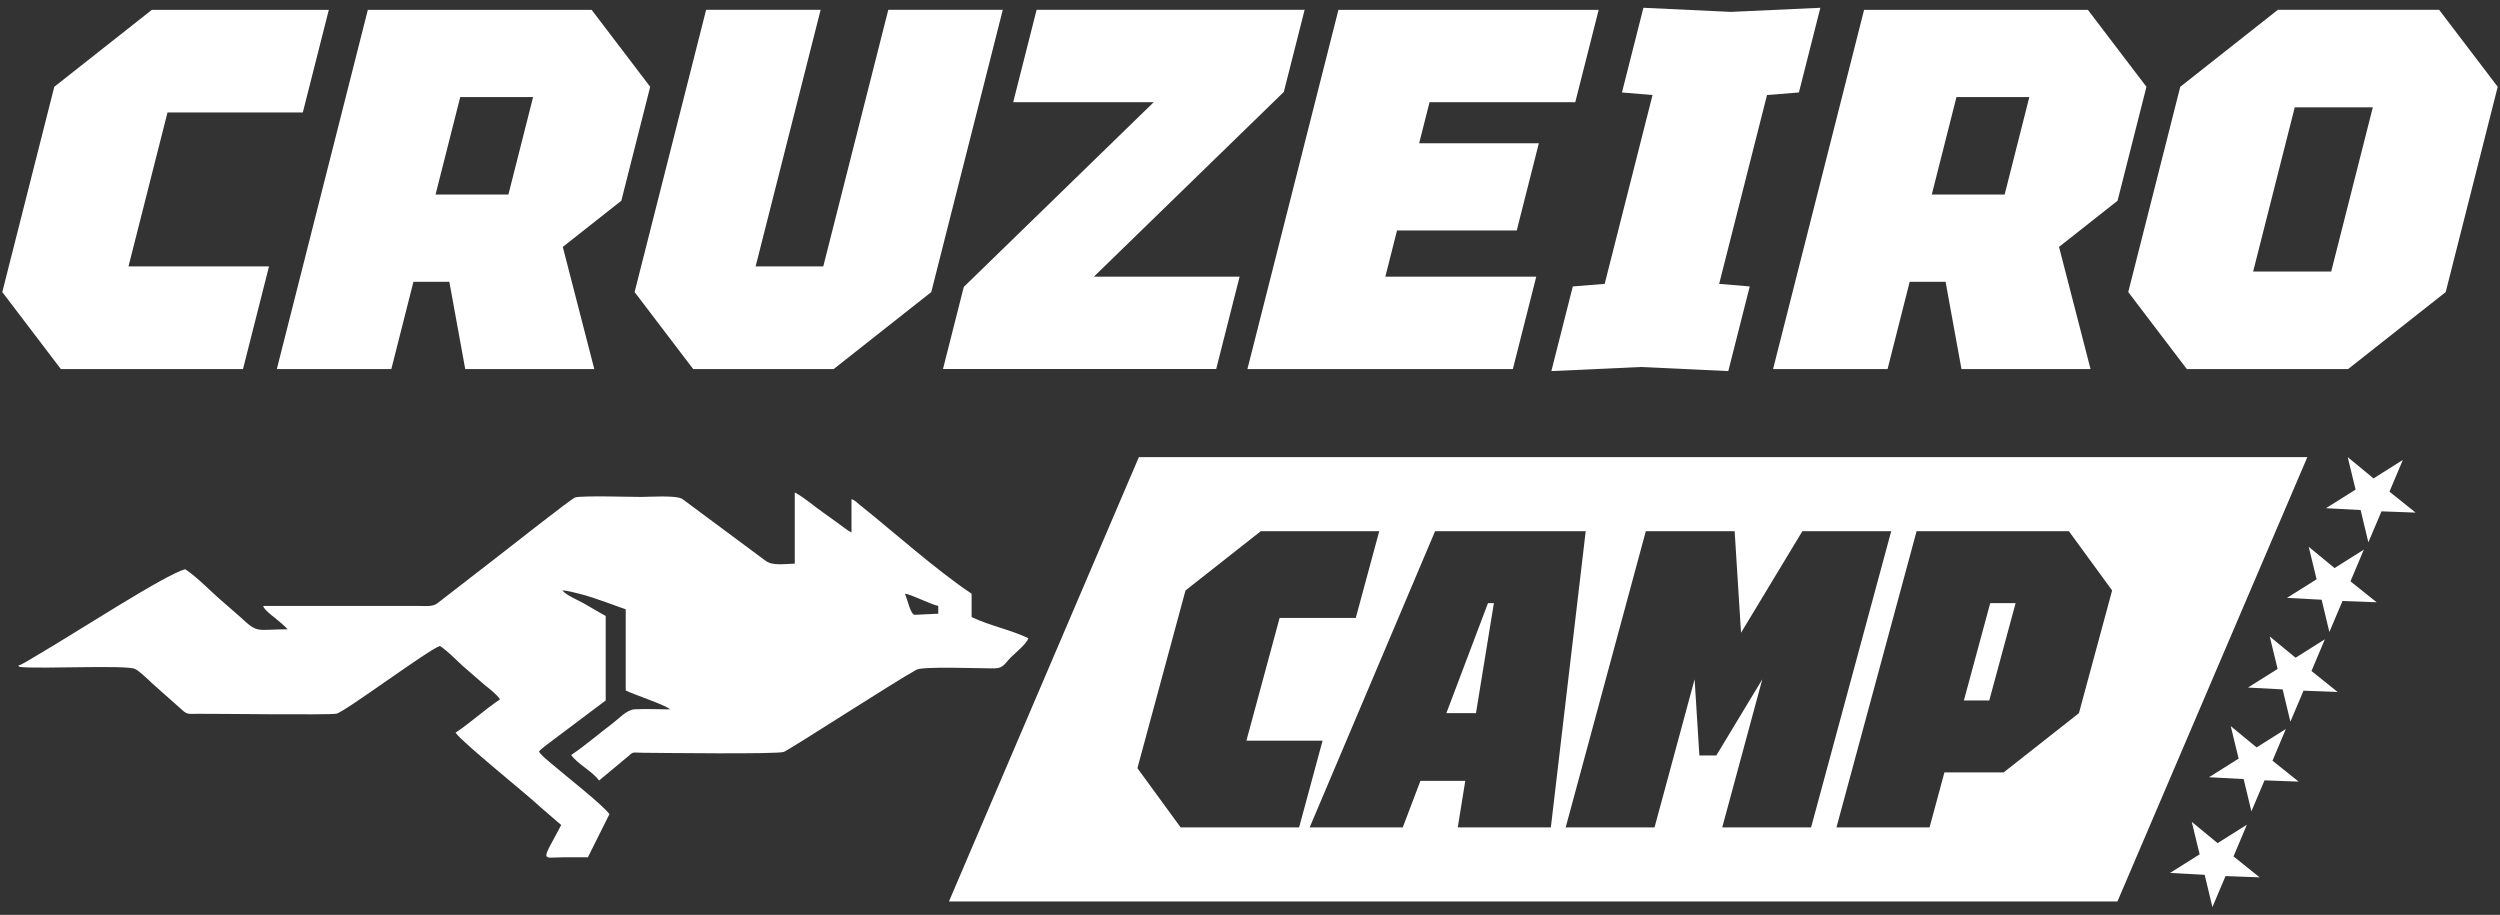 <svg viewBox="0 0 2046.39 748.87" xmlns="http://www.w3.org/2000/svg" data-name="Layer 1" id="Layer_1">
  <rect x="0" y="0" width="2046.39" height="748.87" fill="#333333" stroke="none"/>
  <defs>
    <style>
      .cls-1, .cls-2 {
        fill: #fff;
      }

      .cls-2 {
        fill-rule: evenodd;
      }
    </style>
  </defs>
  <g>
    <path d="M1.87,239.07L44.44,71.05,124.31,8.05h144.85l-21.29,84.01h-110.76l-31.93,126.01h115.02l-21.29,84.01H49.8L1.87,239.07Z" class="cls-1"></path>
    <path d="M532.22,71.05l-23.63,93.25-47.92,37.81,25.79,99.97h-105.65l-13-71.41h-29.39l-18.09,71.41h-93.73L301.1,8.05h183.18l47.94,63ZM356.51,159.26h59.64l20.22-79.81h-59.64l-20.22,79.81Z" class="cls-1"></path>
    <path d="M519.46,239.07l58.54-231.02h93.73l-53.22,210.02h55.38l53.22-210.02h93.72l-58.54,231.02-79.87,63.01h-115.02l-47.94-63.01Z" class="cls-1"></path>
    <path d="M771.88,302.08l17.03-67.21,155.47-151.22h-115.02l19.16-75.61h219.39l-17.03,67.21-155.47,151.21h119.28l-19.16,75.61h-223.65Z" class="cls-1"></path>
    <path d="M1021.09,302.08L1095.59,8.05h213.01l-19.16,75.61h-119.28l-8.51,33.6h97.98l-18.1,71.41h-97.98l-9.58,37.8h123.54l-19.16,75.61h-217.26Z" class="cls-1"></path>
    <path d="M1269.87,303.76l17.56-69.3,26.09-2.1,39.17-154.58-25.03-2.1,17.56-69.31,71.57,3.36,73.27-3.36-17.56,69.31-26.1,2.1-39.17,154.58,25.03,2.1-17.56,69.3-71.57-3.36-73.27,3.36Z" class="cls-1"></path>
    <path d="M1756.98,71.05l-23.63,93.25-47.92,37.81,25.79,99.97h-105.65l-13-71.41h-29.39l-18.09,71.41h-93.73L1525.86,8.05h183.18l47.94,63ZM1581.26,159.26h59.64l20.22-79.81h-59.64l-20.22,79.81Z" class="cls-1"></path>
    <path d="M1742.09,239.07l42.58-168.02,79.86-63h132.06l47.93,63-42.57,168.02-79.87,63.01h-132.06l-47.93-63.01ZM1878.38,87.86l-34.06,134.41h63.9l34.06-134.41h-63.9Z" class="cls-1"></path>
  </g>
  <path d="M30.14,536.49c-4.44,2.56-10.57,6.75-15.26,8.43,1.1.9.42.99,3.81,1.22,18.71,1.28,83.43-1.77,91.55,1.29,3.06,1.16,11.4,9.07,13.91,11.58l26.54,23.53c3.38,2.38,5.38,1.79,10.99,1.75,15.42-.12,106.59,1.12,113.72-.09,6.35-1.08,76.42-53.23,84.75-55.45,6.16,4.12,12.88,10.98,18.43,16.17l18.51,16.08c3.84,2.97,9.62,7.56,12.22,11.45-12.6,8.43-23.82,18.88-36.42,27.31,5.28,7.88,60.62,52.24,69.86,61.24l16.63,14.33c-16.69,31.54-16.61,26.4,2.73,26.4,6.37,0,12.75,0,19.12,0l17.64-35.33c-6.36-8.37-35.52-31.01-46.99-40.92-3.69-3.27-7.98-6.16-10.71-10.23,1.74-2.6,9.78-7.99,13.03-10.64l41.6-31.24v-69.19c-6.3-3.33-11.64-6.8-17.93-10.3-4.43-2.46-14.82-6.88-17.58-10.64,3.56.08,10.26,1.9,13.67,2.72,13.66,3.29,35.26,12.07,38.23,12.76v66.46c6.01,3.18,31.86,11.52,36.42,15.48-9.22,0-20.19-.55-29.19-.05-6.52.36-13.33,8.07-18.28,11.76-11.2,8.38-21.94,17.84-33.56,25.62,4.77,7.12,18,13.83,22.76,20.94l23.84-19.85c4.46-4.08,3.59-2.98,11.65-2.91,13.32.11,111.18,1.34,115.82-.72,6.31-2.79,92.21-58.41,108.48-67.23,5.61-3.04,52.98-.93,64.39-1.16,6.93-.14,8.09-4.15,12.9-8.95,3.58-3.58,13.16-11.3,14.34-15.7-14.38-6.9-31.88-10.32-46.43-17.3v-19.12c-29.56-19.79-62.86-49.82-91.33-72.55-2.19-1.78-4.41-4.15-7-4.84v27.31c-4.03-2.13-7.25-5.04-11.29-7.83-4.22-2.91-7.5-5.55-11.65-8.38-7.91-5.39-15.01-12.08-23.49-16.57v58.27c-7.36,0-18.1,2.12-23.97-2.43l-67.92-50.43c-4.85-3.39-27.72-1.76-33.74-1.76-7.11,0-49.22-1.25-54.18.44-3.36,1.14-54,41.19-61.45,46.89l-51.31,39.73c-4.09,3.04-9.89,2.16-15.14,2.16h-127.46c.8,2.98,6.65,7.44,9.49,9.63,2.17,1.68,9.47,7.89,10.54,9.49-26.13,0-23.88,3.85-38.93-10.24l-13.61-11.88c-10.04-8.45-20.7-19.99-31.22-27.04-15.48,3.61-91.9,53.42-121.53,70.55M458.48,482.33l.27.27s-.36-.18-.27-.27ZM740.7,485.97c5.05.42,19.69,8.24,27.31,10.01v6.37l-19.12.91c-3.59,0-5.79-11.92-8.19-17.3Z" class="cls-2"></path>
  <polygon points="1921.73 374.18 1942.87 391.59 1966.86 376.49 1955.91 402.45 1977.31 419.59 1949.38 418.56 1938.63 443.94 1932.3 417.5 1903.93 415.99 1928.18 400.76 1921.73 374.18" class="cls-1"></polygon>
  <polygon points="1889.82 447.58 1910.96 464.99 1934.95 449.89 1924 475.85 1945.4 492.99 1917.47 491.96 1906.72 517.34 1900.39 490.9 1872.02 489.39 1896.27 474.16 1889.82 447.58" class="cls-1"></polygon>
  <polygon points="1857.9 520.98 1879.05 538.39 1903.03 523.3 1892.09 549.25 1913.49 566.4 1885.56 565.36 1874.81 590.74 1868.48 564.31 1840.1 562.8 1864.36 547.56 1857.9 520.98" class="cls-1"></polygon>
  <polygon points="1825.99 594.38 1847.14 611.79 1871.12 596.7 1860.17 622.66 1881.57 639.8 1853.64 638.76 1842.89 664.14 1836.56 637.71 1808.19 636.2 1832.44 620.96 1825.99 594.38" class="cls-1"></polygon>
  <polygon points="1794.08 672.74 1815.22 690.15 1839.2 675.06 1828.26 701.02 1849.66 718.16 1821.73 717.12 1810.98 742.5 1804.65 716.07 1776.28 714.56 1800.53 699.32 1794.08 672.74" class="cls-1"></polygon>
  <g>
    <polygon points="1222.83 493.71 1217.99 493.71 1183.93 583.76 1208.17 583.76 1222.83 493.71" class="cls-1"></polygon>
    <polygon points="1649.88 493.71 1629.1 493.71 1607.55 573.37 1628.33 573.37 1649.88 493.71" class="cls-1"></polygon>
    <path d="M776.77,737.9h956.47l155.44-363.72h-956.46l-155.46,363.72ZM1693.52,434.83l35.37,48.49-27.17,100.44-61.61,48.49h-48.49l-12.18,45.03h-76.2l65.59-242.44h124.69ZM1419.91,434.83l5.22,83.12,50.2-83.12h72.73l-65.59,242.44h-72.73l32.8-121.22-37.65,62.34h-13.85l-3.91-62.34-32.8,121.22h-72.73l65.59-242.44h72.73ZM1297.99,434.83l-28.53,242.44h-76.2l6.15-38.1h-36.71l-14.46,38.1h-76.2l102.65-242.44h123.3ZM1032,434.83h96.98l-19.21,71h-62.34l-27.17,100.44h62.34l-19.21,71h-96.98l-35.37-48.49,39.36-145.47,61.61-48.49Z" class="cls-1"></path>
  </g>
</svg>